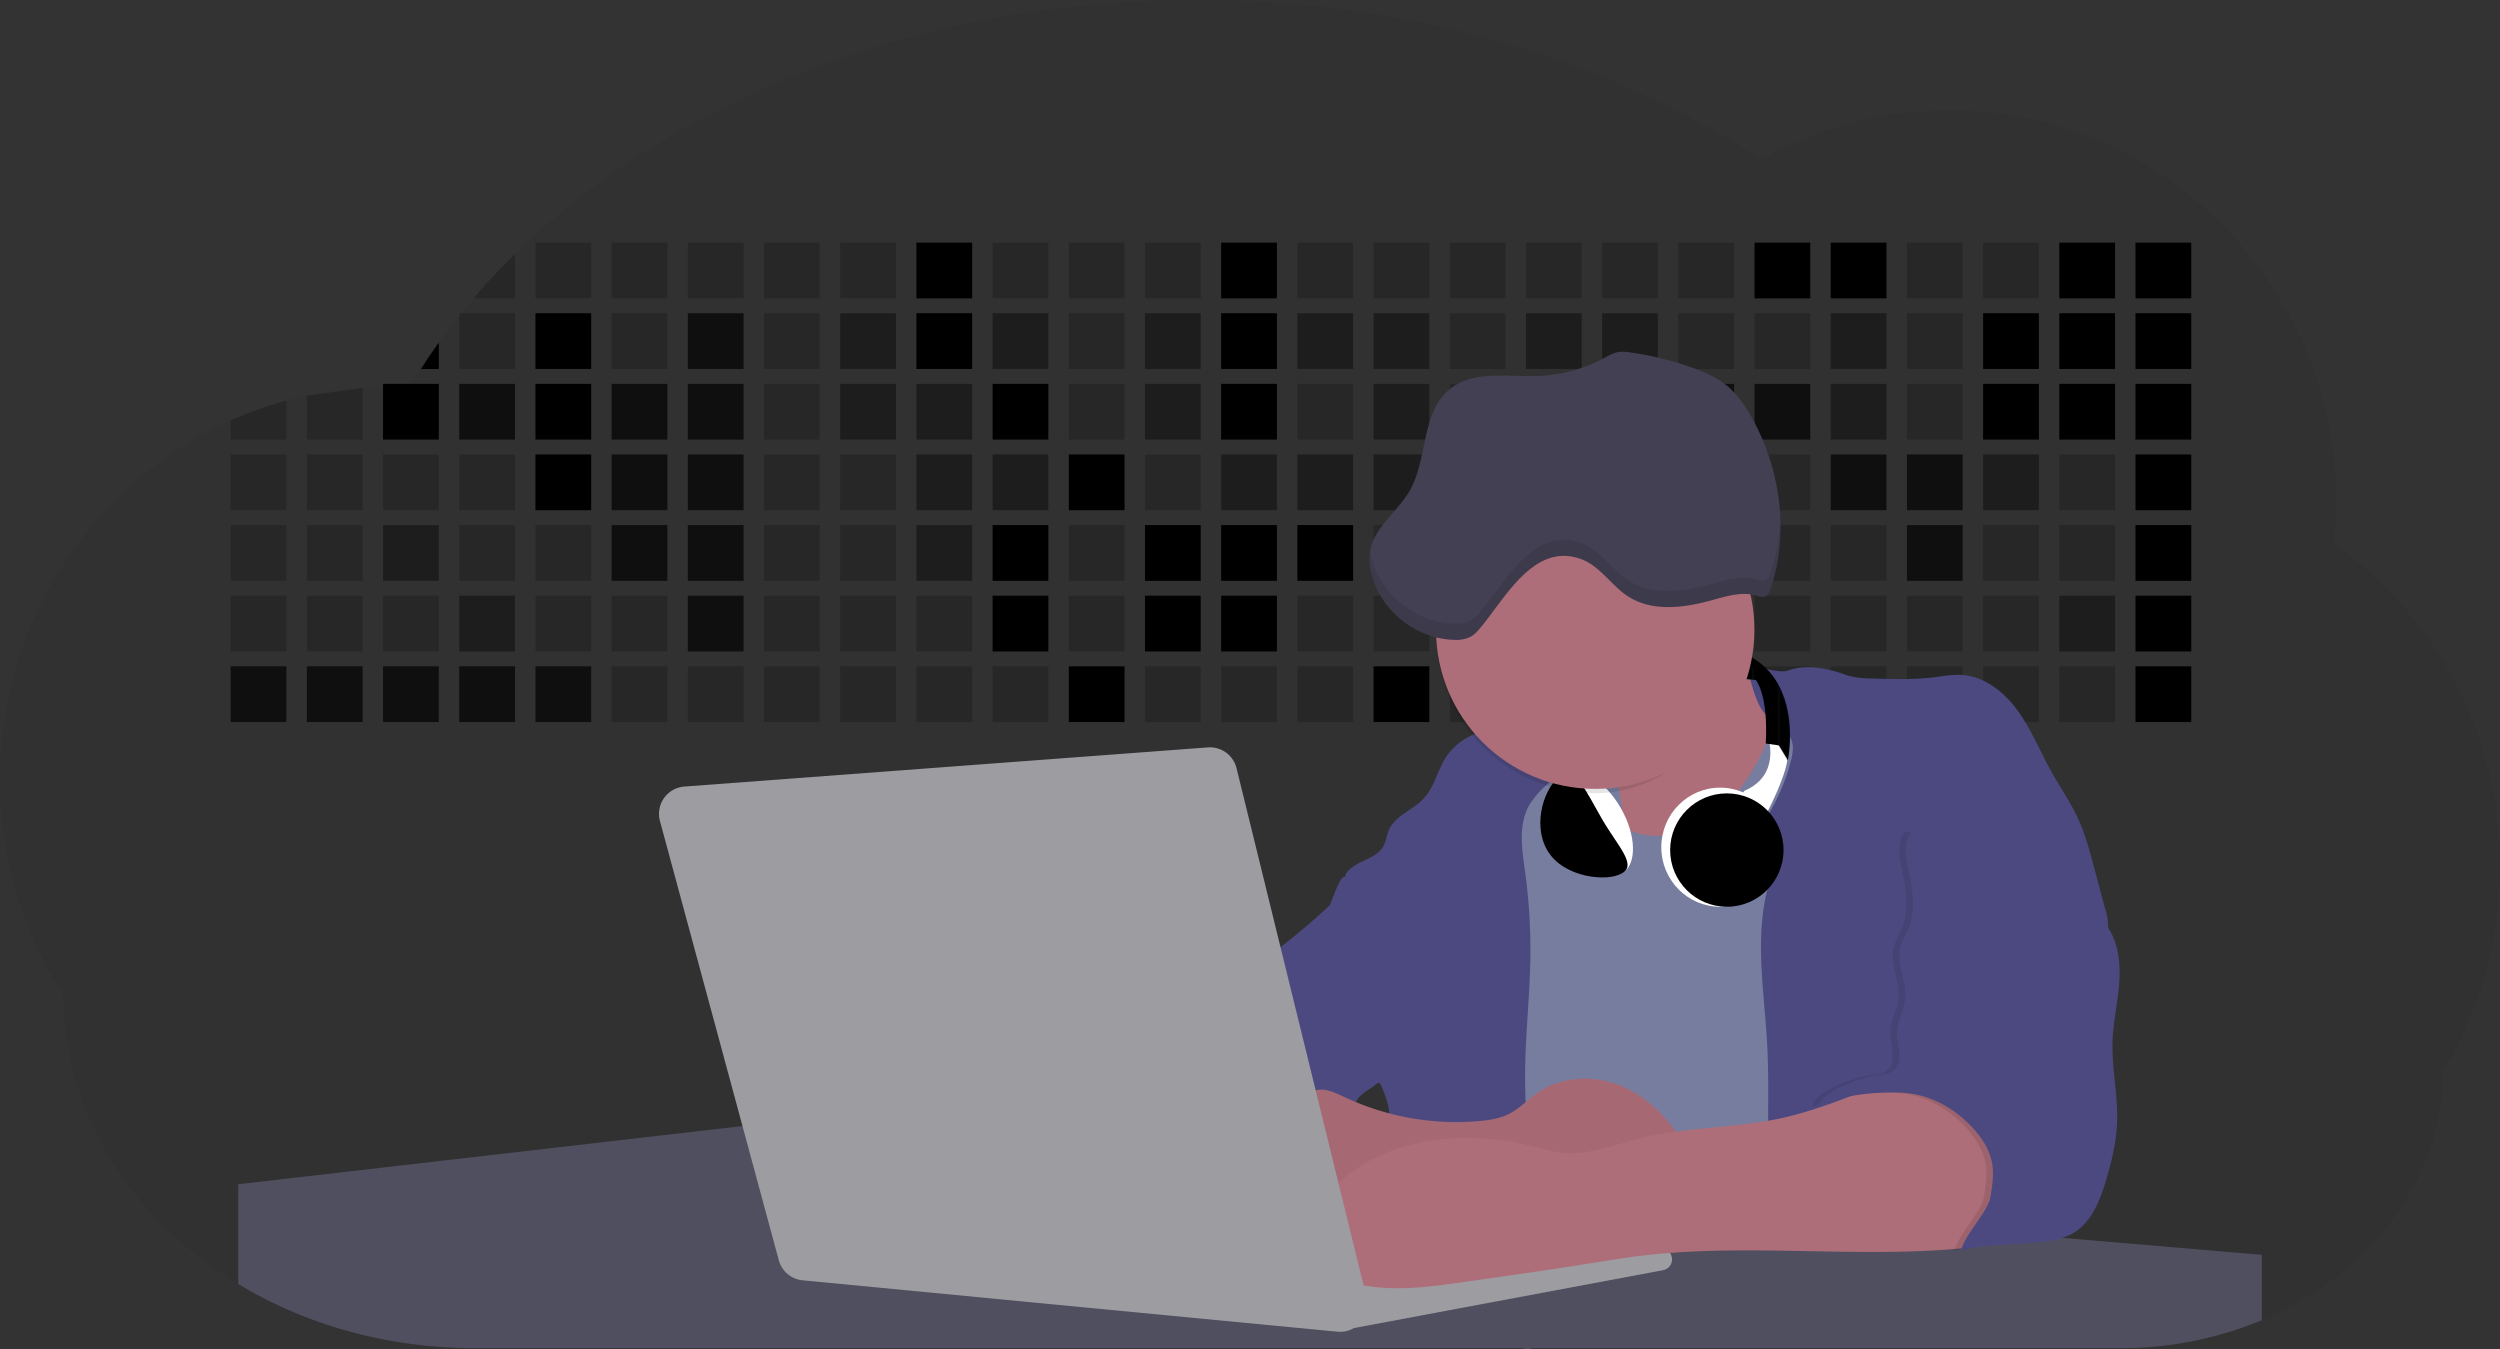 <svg class="developer-github-svg" id="aa7bae02-e79e-4d6b-a496-aba15f39787c" data-name="Layer 1" xmlns="http://www.w3.org/2000/svg" viewBox="0 0 1144 617.32"><rect x="0" y="0" width="1144" height="617.32" fill="#333333" stroke="none"/><path d="M1172,537.57a181.92,181.92,0,0,1-6.85,49.6,180.06,180.06,0,0,1-19.27,44.28c0,50.1-33.82,93.4-82.91,114a167.3,167.3,0,0,1-64.73,12.8H245.17c-40.25,0-77.55-10.86-108.14-29.36A185.76,185.76,0,0,1,112.2,711c-34-29.22-55.08-69.6-55.08-114.2A180.5,180.5,0,0,1,28,498.08c0-73.36,43.39-136.44,105.55-164.29a174.52,174.52,0,0,1,25.51-9.12q4.63-1.26,9.36-2.26a175.39,175.39,0,0,1,25.51-3.5q4.65-.29,9.35-.33H205c3.46,0,6.89.12,10.3.32l1.12-1.9q2.06-3.44,4.22-6.81,3.9-6.14,8.18-12.1,4.48-6.29,9.35-12.38l.83-1q2.76-3.44,5.64-6.8,9-10.49,19-20.35c72.11-70.68,185.08-116.18,312.08-116.18,98.82,0,189.15,27.55,258.34,73.07A174.18,174.18,0,0,1,920,191.86c97.74,0,177,80.37,177,179.51a184.9,184.9,0,0,1-1,18.78A180,180,0,0,1,1172,537.57Z" transform="translate(-28 -141.34)" fill="#000" opacity="0.05"/><path d="M263.66,257.52v20.35h-19Q253.59,267.39,263.66,257.52Z" transform="translate(-28 -141.34)" fill="#000000" opacity="0.2"/><rect x="245.02" y="111.02" width="25.51" height="25.51" fill="#000000" opacity="0.2"/><rect x="279.88" y="111.02" width="25.51" height="25.51" fill="#000000" opacity="0.2"/><rect x="314.75" y="111.02" width="25.51" height="25.51" fill="#000000" opacity="0.2"/><rect x="349.61" y="111.02" width="25.51" height="25.51" fill="#000000" opacity="0.2"/><rect x="384.48" y="111.02" width="25.51" height="25.51" fill="#000000" opacity="0.2"/><rect x="419.35" y="111.02" width="25.51" height="25.51" fill="#000000"/><rect x="454.21" y="111.02" width="25.51" height="25.51" fill="#000000" opacity="0.2"/><rect x="489.08" y="111.02" width="25.51" height="25.51" fill="#000000" opacity="0.2"/><rect x="523.94" y="111.02" width="25.51" height="25.51" fill="#000000" opacity="0.2"/><rect x="558.81" y="111.02" width="25.51" height="25.51" fill="#000000"/><rect x="593.68" y="111.02" width="25.51" height="25.51" fill="#000000" opacity="0.2"/><rect x="628.54" y="111.02" width="25.51" height="25.51" fill="#000000" opacity="0.2"/><rect x="663.41" y="111.02" width="25.51" height="25.51" fill="#000000" opacity="0.2"/><rect x="698.28" y="111.02" width="25.51" height="25.51" fill="#000000" opacity="0.2"/><rect x="733.14" y="111.02" width="25.51" height="25.51" fill="#000000" opacity="0.2"/><rect x="768.01" y="111.02" width="25.51" height="25.51" fill="#000000" opacity="0.2"/><rect x="802.87" y="111.02" width="25.51" height="25.51" fill="#000000"/><rect x="837.74" y="111.02" width="25.51" height="25.51" fill="#000000"/><rect x="872.61" y="111.02" width="25.51" height="25.51" fill="#000000" opacity="0.2"/><rect x="907.47" y="111.02" width="25.51" height="25.51" fill="#000000" opacity="0.2"/><rect x="942.34" y="111.02" width="25.51" height="25.51" fill="#000000"/><rect x="977.2" y="111.02" width="25.51" height="25.51" fill="#000000"/><path d="M228.8,298.08v12.1h-8.18Q224.52,304,228.8,298.08Z" transform="translate(-28 -141.34)" fill="#000000"/><rect x="210.15" y="143.33" width="25.51" height="25.51" fill="#000000" opacity="0.2"/><rect x="245.02" y="143.33" width="25.51" height="25.51" fill="#000000"/><rect x="279.88" y="143.33" width="25.51" height="25.51" fill="#000000" opacity="0.2"/><rect x="314.75" y="143.33" width="25.51" height="25.51" fill="#000000" opacity="0.7"/><rect x="349.61" y="143.33" width="25.51" height="25.51" fill="#000000" opacity="0.2"/><rect x="384.48" y="143.33" width="25.51" height="25.51" fill="#000000" opacity="0.4"/><rect x="419.35" y="143.33" width="25.51" height="25.51" fill="#000000"/><rect x="454.21" y="143.33" width="25.51" height="25.51" fill="#000000" opacity="0.4"/><rect x="489.08" y="143.33" width="25.51" height="25.51" fill="#000000" opacity="0.2"/><rect x="523.94" y="143.33" width="25.51" height="25.51" fill="#000000" opacity="0.4"/><rect x="558.81" y="143.33" width="25.51" height="25.51" fill="#000000"/><rect x="593.68" y="143.33" width="25.51" height="25.51" fill="#000000" opacity="0.4"/><rect x="628.54" y="143.33" width="25.51" height="25.51" fill="#000000" opacity="0.4"/><rect x="663.41" y="143.33" width="25.51" height="25.51" fill="#000000" opacity="0.2"/><rect x="698.28" y="143.33" width="25.51" height="25.51" fill="#000000" opacity="0.4"/><rect x="733.14" y="143.33" width="25.51" height="25.51" fill="#000000" opacity="0.4"/><rect x="768.01" y="143.33" width="25.51" height="25.51" fill="#000000" opacity="0.2"/><rect x="802.87" y="143.33" width="25.51" height="25.51" fill="#000000" opacity="0.2"/><rect x="837.74" y="143.33" width="25.51" height="25.51" fill="#000000" opacity="0.4"/><rect x="872.61" y="143.33" width="25.51" height="25.51" fill="#000000" opacity="0.2"/><rect x="907.47" y="143.33" width="25.51" height="25.51" fill="#000000"/><rect x="942.34" y="143.33" width="25.51" height="25.51" fill="#000000"/><rect x="977.2" y="143.33" width="25.51" height="25.51" fill="#000000"/><path d="M159.06,324.67V342.5H133.55v-8.71A174.52,174.52,0,0,1,159.06,324.67Z" transform="translate(-28 -141.34)" fill="#000000" opacity="0.2"/><polygon points="165.93 177.57 165.93 201.16 140.42 201.16 140.42 181.07 165.93 177.57" fill="#000000" opacity="0.2"/><rect x="175.28" y="175.65" width="25.51" height="25.51" fill="#000000"/><rect x="210.15" y="175.65" width="25.51" height="25.51" fill="#000000" opacity="0.7"/><rect x="245.02" y="175.65" width="25.51" height="25.51" fill="#000000"/><rect x="279.88" y="175.65" width="25.51" height="25.51" fill="#000000" opacity="0.7"/><rect x="314.75" y="175.65" width="25.51" height="25.51" fill="#000000" opacity="0.7"/><rect x="349.61" y="175.65" width="25.51" height="25.51" fill="#000000" opacity="0.2"/><rect x="384.48" y="175.65" width="25.51" height="25.51" fill="#000000" opacity="0.4"/><rect x="419.35" y="175.65" width="25.51" height="25.51" fill="#000000" opacity="0.4"/><rect x="454.21" y="175.65" width="25.51" height="25.51" fill="#000000"/><rect x="489.08" y="175.65" width="25.51" height="25.51" fill="#000000" opacity="0.2"/><rect x="523.94" y="175.65" width="25.51" height="25.51" fill="#000000" opacity="0.4"/><rect x="558.81" y="175.65" width="25.51" height="25.51" fill="#000000"/><rect x="593.68" y="175.65" width="25.51" height="25.51" fill="#000000" opacity="0.2"/><rect x="628.54" y="175.65" width="25.51" height="25.51" fill="#000000" opacity="0.4"/><rect x="663.41" y="175.65" width="25.51" height="25.51" fill="#000000" opacity="0.2"/><rect x="698.28" y="175.65" width="25.51" height="25.51" fill="#000000"/><rect x="733.14" y="175.65" width="25.51" height="25.51" fill="#000000" opacity="0.2"/><rect x="768.01" y="175.65" width="25.51" height="25.51" fill="#000000" opacity="0.7"/><rect x="802.87" y="175.65" width="25.51" height="25.51" fill="#000000" opacity="0.7"/><rect x="837.74" y="175.65" width="25.51" height="25.51" fill="#000000" opacity="0.4"/><rect x="872.61" y="175.65" width="25.51" height="25.51" fill="#000000" opacity="0.2"/><rect x="907.47" y="175.65" width="25.51" height="25.51" fill="#000000"/><rect x="942.34" y="175.65" width="25.51" height="25.51" fill="#000000"/><rect x="977.2" y="175.65" width="25.51" height="25.51" fill="#000000"/><rect x="105.55" y="207.96" width="25.51" height="25.51" fill="#000000" opacity="0.2"/><rect x="140.42" y="207.96" width="25.51" height="25.51" fill="#000000" opacity="0.2"/><rect x="175.28" y="207.96" width="25.51" height="25.51" fill="#000000" opacity="0.2"/><rect x="210.15" y="207.96" width="25.51" height="25.51" fill="#000000" opacity="0.2"/><rect x="245.02" y="207.96" width="25.51" height="25.51" fill="#000000"/><rect x="279.88" y="207.96" width="25.51" height="25.51" fill="#000000" opacity="0.7"/><rect x="314.75" y="207.96" width="25.51" height="25.51" fill="#000000" opacity="0.7"/><rect x="349.61" y="207.96" width="25.51" height="25.51" fill="#000000" opacity="0.2"/><rect x="384.48" y="207.96" width="25.51" height="25.51" fill="#000000" opacity="0.2"/><rect x="419.35" y="207.96" width="25.51" height="25.51" fill="#000000" opacity="0.4"/><rect x="454.21" y="207.96" width="25.51" height="25.51" fill="#000000" opacity="0.4"/><rect x="489.08" y="207.96" width="25.51" height="25.51" fill="#000000"/><rect x="523.94" y="207.96" width="25.51" height="25.51" fill="#000000" opacity="0.2"/><rect x="558.81" y="207.96" width="25.51" height="25.51" fill="#000000" opacity="0.4"/><rect x="593.68" y="207.96" width="25.51" height="25.51" fill="#000000" opacity="0.4"/><rect x="628.54" y="207.96" width="25.51" height="25.51" fill="#000000" opacity="0.4"/><rect x="663.41" y="207.96" width="25.51" height="25.51" fill="#000000" opacity="0.4"/><rect x="698.28" y="207.96" width="25.51" height="25.51" fill="#000000" opacity="0.2"/><rect x="733.14" y="207.96" width="25.51" height="25.51" fill="#000000" opacity="0.2"/><rect x="768.01" y="207.96" width="25.51" height="25.51" fill="#000000" opacity="0.2"/><rect x="802.87" y="207.96" width="25.51" height="25.51" fill="#000000" opacity="0.2"/><rect x="837.74" y="207.96" width="25.51" height="25.51" fill="#000000" opacity="0.7"/><rect x="872.61" y="207.96" width="25.51" height="25.51" fill="#000000" opacity="0.7"/><rect x="907.47" y="207.96" width="25.51" height="25.51" fill="#000000" opacity="0.4"/><rect x="942.34" y="207.96" width="25.51" height="25.51" fill="#000000" opacity="0.2"/><rect x="977.2" y="207.96" width="25.51" height="25.51" fill="#000000"/><rect x="105.55" y="240.28" width="25.51" height="25.51" fill="#000000" opacity="0.2"/><rect x="140.42" y="240.28" width="25.51" height="25.51" fill="#000000" opacity="0.2"/><rect x="175.28" y="240.28" width="25.51" height="25.51" fill="#000000" opacity="0.4"/><rect x="210.15" y="240.28" width="25.51" height="25.51" fill="#000000" opacity="0.2"/><rect x="245.02" y="240.28" width="25.51" height="25.51" fill="#000000" opacity="0.2"/><rect x="279.88" y="240.28" width="25.51" height="25.51" fill="#000000" opacity="0.7"/><rect x="314.75" y="240.28" width="25.51" height="25.51" fill="#000000" opacity="0.7"/><rect x="349.61" y="240.28" width="25.51" height="25.51" fill="#000000" opacity="0.2"/><rect x="384.48" y="240.28" width="25.51" height="25.51" fill="#000000" opacity="0.2"/><rect x="419.35" y="240.28" width="25.51" height="25.51" fill="#000000" opacity="0.4"/><rect x="454.21" y="240.28" width="25.51" height="25.51" fill="#000000"/><rect x="489.08" y="240.28" width="25.51" height="25.51" fill="#000000" opacity="0.2"/><rect x="523.94" y="240.28" width="25.51" height="25.51" fill="#000000"/><rect x="558.81" y="240.28" width="25.51" height="25.51" fill="#000000"/><rect x="593.68" y="240.28" width="25.51" height="25.51" fill="#000000"/><rect x="628.54" y="240.28" width="25.51" height="25.51" fill="#000000" opacity="0.2"/><rect x="663.41" y="240.28" width="25.51" height="25.51" fill="#000000"/><rect x="698.28" y="240.28" width="25.51" height="25.51" fill="#000000" opacity="0.2"/><rect x="733.14" y="240.28" width="25.51" height="25.51" fill="#000000" opacity="0.2"/><rect x="768.01" y="240.28" width="25.51" height="25.51" fill="#000000" opacity="0.2"/><rect x="802.87" y="240.28" width="25.51" height="25.51" fill="#000000" opacity="0.2"/><rect x="837.74" y="240.28" width="25.51" height="25.51" fill="#000000" opacity="0.2"/><rect x="872.61" y="240.28" width="25.51" height="25.51" fill="#000000" opacity="0.7"/><rect x="907.47" y="240.28" width="25.51" height="25.51" fill="#000000" opacity="0.2"/><rect x="942.34" y="240.28" width="25.51" height="25.51" fill="#000000" opacity="0.2"/><rect x="977.2" y="240.28" width="25.51" height="25.51" fill="#000000"/><rect x="105.55" y="272.59" width="25.51" height="25.51" fill="#000000" opacity="0.2"/><rect x="140.42" y="272.59" width="25.51" height="25.51" fill="#000000" opacity="0.2"/><rect x="175.28" y="272.59" width="25.51" height="25.51" fill="#000000" opacity="0.2"/><rect x="210.15" y="272.59" width="25.51" height="25.51" fill="#000000" opacity="0.4"/><rect x="245.02" y="272.59" width="25.51" height="25.51" fill="#000000" opacity="0.2"/><rect x="279.88" y="272.59" width="25.51" height="25.51" fill="#000000" opacity="0.2"/><rect x="314.75" y="272.59" width="25.51" height="25.51" fill="#000000" opacity="0.7"/><rect x="349.61" y="272.59" width="25.51" height="25.51" fill="#000000" opacity="0.2"/><rect x="384.48" y="272.59" width="25.51" height="25.51" fill="#000000" opacity="0.2"/><rect x="419.35" y="272.59" width="25.51" height="25.51" fill="#000000" opacity="0.2"/><rect x="454.21" y="272.59" width="25.51" height="25.51" fill="#000000"/><rect x="489.08" y="272.59" width="25.51" height="25.51" fill="#000000" opacity="0.2"/><rect x="523.94" y="272.59" width="25.51" height="25.51" fill="#000000"/><rect x="558.81" y="272.59" width="25.51" height="25.51" fill="#000000"/><rect x="593.68" y="272.59" width="25.51" height="25.51" fill="#000000" opacity="0.2"/><rect x="628.54" y="272.59" width="25.51" height="25.51" fill="#000000" opacity="0.2"/><rect x="663.41" y="272.59" width="25.51" height="25.51" fill="#000000" opacity="0.2"/><rect x="698.28" y="272.59" width="25.51" height="25.51" fill="#000000" opacity="0.2"/><rect x="733.14" y="272.59" width="25.51" height="25.51" fill="#000000" opacity="0.2"/><rect x="768.01" y="272.59" width="25.51" height="25.51" fill="#000000" opacity="0.2"/><rect x="802.87" y="272.59" width="25.51" height="25.51" fill="#000000" opacity="0.2"/><rect x="837.74" y="272.59" width="25.51" height="25.51" fill="#000000" opacity="0.2"/><rect x="872.61" y="272.59" width="25.51" height="25.51" fill="#000000" opacity="0.2"/><rect x="907.47" y="272.59" width="25.51" height="25.51" fill="#000000" opacity="0.2"/><rect x="942.34" y="272.59" width="25.51" height="25.51" fill="#000000" opacity="0.4"/><rect x="977.2" y="272.59" width="25.51" height="25.51" fill="#000000"/><rect x="105.55" y="304.91" width="25.51" height="25.51" fill="#000000" opacity="0.7"/><rect x="140.42" y="304.91" width="25.51" height="25.51" fill="#000000" opacity="0.7"/><rect x="175.28" y="304.91" width="25.51" height="25.51" fill="#000000" opacity="0.7"/><rect x="210.15" y="304.91" width="25.51" height="25.51" fill="#000000" opacity="0.7"/><rect x="245.02" y="304.91" width="25.51" height="25.51" fill="#000000" opacity="0.7"/><rect x="279.88" y="304.91" width="25.51" height="25.51" fill="#000000" opacity="0.2"/><rect x="314.75" y="304.91" width="25.51" height="25.51" fill="#000000" opacity="0.2"/><rect x="349.61" y="304.91" width="25.51" height="25.51" fill="#000000" opacity="0.2"/><rect x="384.48" y="304.91" width="25.51" height="25.51" fill="#000000" opacity="0.2"/><rect x="419.35" y="304.91" width="25.51" height="25.51" fill="#000000" opacity="0.2"/><rect x="454.21" y="304.91" width="25.51" height="25.51" fill="#000000" opacity="0.2"/><rect x="489.08" y="304.91" width="25.51" height="25.51" fill="#000000"/><rect x="523.94" y="304.91" width="25.51" height="25.51" fill="#000000" opacity="0.2"/><rect x="558.81" y="304.91" width="25.51" height="25.51" fill="#000000" opacity="0.2"/><rect x="593.68" y="304.91" width="25.51" height="25.51" fill="#000000" opacity="0.2"/><rect x="628.54" y="304.91" width="25.51" height="25.51" fill="#000000"/><rect x="663.41" y="304.91" width="25.51" height="25.51" fill="#000000" opacity="0.2"/><rect x="698.28" y="304.91" width="25.51" height="25.51" fill="#000000" opacity="0.2"/><rect x="733.14" y="304.91" width="25.51" height="25.51" fill="#000000" opacity="0.2"/><rect x="768.01" y="304.91" width="25.51" height="25.51" fill="#000000" opacity="0.2"/><rect x="802.87" y="304.91" width="25.51" height="25.51" fill="#000000" opacity="0.2"/><rect x="837.74" y="304.91" width="25.51" height="25.51" fill="#000000" opacity="0.2"/><rect x="872.61" y="304.91" width="25.51" height="25.51" fill="#000000" opacity="0.2"/><rect x="907.47" y="304.91" width="25.51" height="25.51" fill="#000000" opacity="0.2"/><rect x="942.34" y="304.91" width="25.51" height="25.51" fill="#000000" opacity="0.2"/><rect x="977.2" y="304.91" width="25.51" height="25.51" fill="#000000"/><circle cx="734.52" cy="363.89" r="34.87" fill="#767d9f"/><path d="M760.71,460.87q5.22,22.78,8.86,45.9c.73,4.58,1.38,9.41-.28,13.74-1.39,3.61-4.22,6.43-6.44,9.59s-3.9,7.21-2.55,10.83,5.29,5.6,9.05,6.62c10.76,2.9,22.23.79,32.94-2.35a53.29,53.29,0,0,0,13.81-5.72c4.54-2.88,8.26-6.88,11.68-11,15.61-18.93,25.83-41.65,35.45-64.23a39.12,39.12,0,0,1-33.11-13.34c-3.94-4.63-6.83-11.08-4.61-16.74-6.51,3.57-14.24,3.81-21.25,6.25a75.49,75.49,0,0,0-12.5,6.15q-7.18,4.15-14.28,8.46C772.07,458.29,767,461.19,760.71,460.87Z" transform="translate(-28 -141.34)" fill="#ae6e79"/><path d="M833.64,487.05c-6.11,11.89-14.06,23.32-25.41,30.4s-26.63,9-38,2c-5.6-3.42-9.84-8.62-14.73-13s-11-8.13-17.57-7.56c-7.24.63-12.91,6.28-17.76,11.69-7.36,8.22-14.47,16.79-19.68,26.52-10,18.7-12.37,40.56-11.93,61.76s3.51,42.29,3.58,63.49c.1,26.08-4.32,51.95-8.79,77.64,41.1-5.06,82.25,6,123.44,10.19,26.36,2.71,52.92,2.65,79.42,2.58,4.66,0,9.62-.12,13.5-2.7a18.2,18.2,0,0,0,5.59-6.64c3.66-6.75,5.13-14.45,6.15-22.06,2.59-19.22,2.67-38.68,2.74-58.08.18-47,.35-94.17-5.62-140.8-1.47-11.47-3.35-23-7.75-33.73s-11.58-20.6-21.62-26.35c-6.45-3.7-21.4-10.14-29-6.41C841.67,460.15,837.73,479.09,833.64,487.05Z" transform="translate(-28 -141.34)" fill="#767d9f"/><path d="M836.68,619.77c-1.55-29-7.86-59.95,5.57-85.69,3.3-6.32-8.54-14.21-4.88-20.33a92.08,92.08,0,0,0,10.06-23.93c.76-2.89,1.37-5.95.65-8.85-1.33-5.29-6.56-8.44-11-11.66-4.9-3.56-7.42-14.41-9-20.28s12.57,1.2,18.26-.89c7.9-2.89,17.94-1.07,25.82,1.86,4.4,1.62,9.18,1.76,13.87,1.88,9.11.24,18.25.47,27.29-.65,4.06-.51,8.13-1.28,12.21-1.05,10.41.59,19.46,7.71,25.62,16.13s10.08,18.23,15.13,27.35c4.21,7.6,9.23,14.78,12.82,22.69,3.18,7,5.19,14.52,7.18,22l5.13,19.19a25.58,25.58,0,0,1,1.26,8.51c-.26,3.07-1.62,5.93-3,8.66A164.12,164.12,0,0,1,971,603.2c-10.79,13.23-23.89,25.16-30.3,41-2.5,6.17-3.89,12.73-5.16,19.27a707.94,707.94,0,0,0-10.9,79.15,174.2,174.2,0,0,0-36.52-12.21,177.61,177.61,0,0,0-19-3c-5.59-.58-12.8.52-18.12-1-8.9-2.53-9.88-17.58-11.23-25.46-2.16-12.55-2.59-25.32-2.67-38C837,648.53,837.45,634.14,836.68,619.77Z" transform="translate(-28 -141.34)" fill="#4c4981"/><path d="M641.23,565.54c4.21,24,8.85,48.07,18,70.62-.23.22-.46.42-.69.62-.81.69-1.65,1.34-2.53,2-2.05,1.44-4.3,2.66-6,4.54a8,8,0,0,0-1.5,2.45,5.48,5.48,0,0,0,0,4.47c-4.77,2.11-10.31,1.46-15.66,1.26-4.61-.17-9.08,0-12.78,2.53-5.14,3.54-6.69,10.34-7.52,16.52q-.46,3.38-.79,6.77-.32,3.15-.52,6.32a188.61,188.61,0,0,0-.19,21q.08,1.92.21,3.84c-16.34-.39-31.23-8.91-45.32-17.19-3.22-1.89-6.54-3.88-8.63-7A15.8,15.8,0,0,1,555,674c0-.51.09-1,.16-1.52a41.58,41.58,0,0,1,2.29-8.68,107.2,107.2,0,0,1,19.19-32.65c3.58-4.18,7.61-8.27,9.28-13.52.73-2.29,1-4.72,1.74-7,3.32-9.88,15.3-14.55,19.4-24.14,1-2.29,1.46-4.8,2.7-7a17.63,17.63,0,0,1,4.25-4.75c.73-.61,1.49-1.2,2.24-1.79q10.54-8.26,20.31-17.45,1.82-1.71,3.6-3.46A59.48,59.48,0,0,0,641.23,565.54Z" transform="translate(-28 -141.34)" fill="#4c4981"/><path d="M742,494.56c-1.44,1.52-3,2.95-4.53,4.37l-.41.37-1.62,1.5a39,39,0,0,0-7.55,8.79l-.17.28c-5.1,9.13-3.21,20.37-1.79,30.74a261.55,261.55,0,0,1,2.37,39c-.26,18-2.38,35.88-2.42,53.86,0,4.08.09,8.15.27,12.23.29,6.63.79,13.25,1.39,19.87.65,7.26,1.43,14.51,2.16,21.76.58,5.61,1.13,11.21,1.59,16.81.23,2.9.45,5.79.63,8.69.21,3.4.38,6.81.48,10.21h0c.07,2.16.11,4.31.11,6.47,0,1.23,0,2.45,0,3.67q0,3.51-.19,7-.2,4.49-.61,9c-.31,3.27-.86,6.84-3.16,9.14-.14.14-.29.27-.44.4l-3.24-.4a332.72,332.72,0,0,0-67.3-1.2c.49-3.38.94-6.75,1.38-10.14.2-1.6.4-3.21.59-4.82q.33-2.76.63-5.52c.23-2,.44-4,.64-6q.78-7.73,1.37-15.47.87-11.29,1.32-22.62.22-5.41.34-10.83.17-6.72.16-13.45,0-6.54-.11-13.1c0-1.44-.06-2.88-.18-4.31a27.35,27.35,0,0,0-.53-3.83,49.87,49.87,0,0,0-3-8.48c-.22-.52-.43-1-.64-1.55-.12-.27-.23-.55-.34-.82,5.76-5.13,9.86-12,13.8-18.76,6.39-10.89,12.93-22.26,14-34.84s-5.18-26.71-17.2-30.55c-3.27-1-6.73-1.28-10.1-1.87-3.18-.56-9.81-1.83-13.49-4.11q-3,3.08-6,6.05a22.15,22.15,0,0,1,2.17-8.71l1.42.07a2.71,2.71,0,0,1-.16-1c0-1.07.74-2.28,2.32-3.62,4.71-4,12.12-4.89,15.09-10.3,1.24-2.25,1.45-4.93,2.45-7.29,2.87-6.73,11.11-9.21,16.07-14.59s6.2-13,10.21-19a28.62,28.62,0,0,1,12-10c.4-.19.81-.38,1.22-.55,8.3-3.55,18.16-4.36,26.76-4.34,3.34,0,12,.1,16.24,1.79a5.32,5.32,0,0,1,1.85,1.13C752.37,480.61,745.34,491,742,494.56Z" transform="translate(-28 -141.34)" fill="#4c4981"/><path d="M642.72,542.69a60.88,60.88,0,0,1,46.74,4.87c7.2,4,13.66,9.58,17.62,16.78,5.95,10.8,5.69,23.82,5.27,36.15-.21,6.17-.48,12.56-3.2,18.1C706,625,700.06,629.4,694,633a42.24,42.24,0,0,1-12.32,5.33c-6.72,1.46-13.7.22-20.47-1-7.36-1.36-15.26-3-20.37-8.48-3-3.18-4.64-7.31-6.26-11.35q-3.49-8.75-7-17.48c-4.05-10.11-5.42-18.52-.07-28.37,2.43-4.49,5.4-8.69,7.8-13.21C636.51,556.14,640.81,543.28,642.72,542.69Z" transform="translate(-28 -141.34)" fill="#4c4981"/><path d="M1063,715.56v29.9a167.3,167.3,0,0,1-64.73,12.8H728.58c-.14.14-.29.27-.44.4l-3.24-.4H245.17c-40.25,0-77.55-10.86-108.14-29.36V683.25l230.72-26.63.18,0L502.29,668l34.77,3,18.06,1.53,37.38,3.17,19.23,1.63,28,2.38,3.94.33,20.18,1.71L691.23,684l38.5,3.26,64.18,5.45,45.15,3.83,74.14,6.29,14.1,1.19,1.52.13,1.32.11,18.62,1.58,20.44,1.74,2.37.2Z" transform="translate(-28 -141.34)" fill="#504f60"/><polygon points="764 573.12 474.86 523.77 463.65 580.46 596.19 596.33 637 601.44 749.26 579.33 764 573.12" fill="#9c9ca1"/><path d="M642.33,739.94l144.86-27.23a5,5,0,0,1,5.94,4.93h0a5,5,0,0,1-4.09,4.93L647.57,749.06Z" transform="translate(-28 -141.34)" fill="#9c9ca1"/><path d="M705.17,654.31c4.51-.42,9.08-1.13,13.14-3.13,5-2.49,8.89-6.78,13.52-9.94,10.18-7,23.8-7.94,35.47-3.92s21.41,12.63,28.23,22.91c4.53,6.85,7.93,15.59,4.73,23.15a30.51,30.51,0,0,1-4.12,6.44l-8.34,10.9a29,29,0,0,1-5.66,6.09c-3.12,2.27-7,3.2-10.82,3.76-10.15,1.48-20.48.64-30.71,1.32-17.57,1.17-34.73,6.83-52.34,6.64-10.12-.11-20.11-2.15-30-4.19l-43.77-9c-7.62-1.56-16.23-3.84-19.82-10.75-1.61-3.11-1.91-6.71-2.1-10.21-.52-9.64,0-20.36,6.68-27.31,6.28-6.52,16.21-8.58,23.71-13.4,9.18-5.91,12.21-4,21.89.44A120,120,0,0,0,705.17,654.31Z" transform="translate(-28 -141.34)" fill="#ae6e79"/><path d="M705.17,654.31c4.51-.42,9.08-1.13,13.14-3.13,5-2.49,8.89-6.78,13.52-9.94,10.18-7,23.8-7.94,35.47-3.92s21.41,12.63,28.23,22.91c4.53,6.85,7.93,15.59,4.73,23.15a30.51,30.51,0,0,1-4.12,6.44l-8.34,10.9a29,29,0,0,1-5.66,6.09c-3.12,2.27-7,3.2-10.82,3.76-10.15,1.48-20.48.64-30.71,1.32-17.57,1.17-34.73,6.83-52.34,6.64-10.12-.11-20.11-2.15-30-4.19l-43.77-9c-7.62-1.56-16.23-3.84-19.82-10.75-1.61-3.11-1.91-6.71-2.1-10.21-.52-9.64,0-20.36,6.68-27.31,6.28-6.52,16.21-8.58,23.71-13.4,9.18-5.91,12.21-4,21.89.44A120,120,0,0,0,705.17,654.31Z" transform="translate(-28 -141.34)" opacity="0.05"/><path d="M880.94,640.6c-12.28,4.75-24.63,9.52-37.49,12.35-21.56,4.75-44.12,4-65.51,9.43-11.3,2.88-22.53,7.52-34.14,6.58-5.19-.42-10.2-2-15.25-3.2-28.37-7-60.62-4.73-83.66,13.27-7.88,6.15-14.33,13.82-20.18,22a14.7,14.7,0,0,0,5.91,21.88A86.62,86.62,0,0,0,659,730.48c13.13,1.16,26.32-.7,39.38-2.56,19.38-2.75,38.77-5.51,58.1-8.6,6.94-1.11,13.88-2.26,20.86-3.14,50.23-6.35,101.37,1.37,151.73-3.93,5.09-.54,10.27-1.24,14.9-3.41,11.72-5.5,17.52-20,15.1-32.74s-11.76-23.33-23-29.83c-9.42-5.47-19.58-7.68-30.07-10C896.26,634,890.32,637,880.94,640.6Z" transform="translate(-28 -141.34)" fill="#ae6e79"/><path d="M988.67,564.44c5.54,7.26,6.72,17,6.12,26.09s-2.76,18.08-3.08,27.21c-.44,12.52,2.58,25,2.07,37.48-.36,8.73-2.43,17.29-4.88,25.67-2.89,9.89-7.07,20.52-16.2,25.27-12.12,6.31-37.54,2.76-50.29,7.7,1.16-7.23,12.28-17.7,13.44-24.93.8-5,1.61-10.14.75-15.15-1.1-6.39-4.85-12.06-9.3-16.78-7.08-7.51-16.32-13.16-26.47-15s-35-.33-43.12,6.08c-1-6.62,17.6-13,24.14-14.43,3.26-.73,7-.32,9.61-2.39,5-3.92,1.37-11.73,1.61-18,.19-5,3.11-9.58,3.7-14.58,1-8-4.22-16.15-2.17-24,.76-2.9,2.45-5.45,3.62-8.21,3.56-8.45,2-18.09.1-27.07-1.18-5.64-2.33-12,.81-16.81,2.91-4.49,11.17,11.5,16.46,10.76,17.47-2.45,33.28-15.4,47.39-4.8,7.19,5.4,8.13,11,11,18.71C976.77,554.6,984,558.36,988.67,564.44Z" transform="translate(-28 -141.34)" opacity="0.1"/><path d="M991.67,564.44c5.54,7.26,6.72,17,6.12,26.09s-2.76,18.08-3.08,27.21c-.44,12.52,2.58,25,2.07,37.48-.36,8.73-2.43,17.29-4.88,25.67-2.89,9.89-7.07,20.52-16.2,25.27-12.12,6.31-37.54,2.76-50.29,7.7,1.16-7.23,12.28-17.7,13.44-24.93.8-5,1.61-10.14.75-15.15-1.1-6.39-4.85-12.06-9.3-16.78-7.08-7.51-16.32-13.16-26.47-15s-35-.33-43.12,6.08c-1-6.62,17.6-13,24.14-14.43,3.26-.73,7-.32,9.61-2.39,5-3.92,1.37-11.73,1.61-18,.19-5,3.11-9.58,3.7-14.58,1-8-4.22-16.15-2.17-24,.76-2.9,2.45-5.45,3.62-8.21,3.56-8.45,2-18.09.1-27.07-1.18-5.64-2.33-12,.81-16.81,2.91-4.49,8.6-6.19,13.89-6.94a68.42,68.42,0,0,1,50,12.9c7.19,5.4,8.13,11,11,18.71C979.77,554.6,987,558.36,991.67,564.44Z" transform="translate(-28 -141.34)" fill="#4c4981"/><path d="M330,517.06,384.37,718a12.55,12.55,0,0,0,10.91,9.21L640,750.72a12.54,12.54,0,0,0,13.38-15.48L593.84,492.86a12.54,12.54,0,0,0-13.12-9.51L341.13,501.27A12.54,12.54,0,0,0,330,517.06Z" transform="translate(-28 -141.34)" fill="#9c9ca1"/><ellipse cx="787.11" cy="387.68" rx="26.9" ry="27.25" fill="#fff"/><path d="M837.2,479.31s5.67,16.86-11.06,23.95L824,507l10.48,10.34S847.4,493.77,846,485.4C846,485.4,844,476.9,837.2,479.31Z" transform="translate(-28 -141.34)" fill="#fff"/><circle cx="790.2" cy="388.99" r="25.94" fill="#000000"/><path d="M846.13,489.23l-4.12-6.8-6-.85c1.28-22.39-4.53-29.06-4.53-29.06l-1.35-.13-5.88-.57-11.06-11.48v-3.26c15.54,1.85,24.13,9.23,28.77,17.88C850.16,470.14,846.13,489.23,846.13,489.23Z" transform="translate(-28 -141.34)" fill="#000000"/><path d="M830.18,448.27v4.12l-5.88-.57-11.06-11.48S830.35,444.17,830.18,448.27Z" transform="translate(-28 -141.34)" stroke="#4c4981" stroke-miterlimit="10" opacity="0.1"/><path d="M846.13,489.23l-4.12-6.8V455C850.16,470.14,846.13,489.23,846.13,489.23Z" transform="translate(-28 -141.34)" stroke="#4c4981" stroke-miterlimit="10" opacity="0.1"/><ellipse cx="757.11" cy="518.2" rx="14.43" ry="26.32" transform="translate(-185.67 306.64) rotate(-30)" fill="#fff"/><path d="M761,516c7.27,12.59,16.19,21,9.29,25s-27,2-34.27-10.6-.67-30,6.23-34S753.72,503.38,761,516Z" transform="translate(-28 -141.34)" fill="#000000"/><path d="M825.73,425.3c0,40.23-27.53,79-67.76,79a72.85,72.85,0,0,1,0-145.7C798.2,358.64,825.73,385.06,825.73,425.3Z" transform="translate(-28 -141.34)" opacity="0.1"/><circle cx="729.97" cy="288.15" r="72.85" fill="#ae6e79"/><path d="M751.57,397.21c8.67,3.19,13.8,12.15,21.58,17.14,11,7,25.32,5.19,37.88,1.73,7-1.91,14.32-4.24,21.21-2.12a6,6,0,0,0,3.23.46c1.5-.43,2.24-2.09,2.73-3.57,8.52-25.4,4.69-54.17-8.17-77.67-3.32-6.06-7.3-11.92-12.78-16.13-4.32-3.31-9.4-5.48-14.52-7.33a145,145,0,0,0-28.88-7.13,17.94,17.94,0,0,0-5.27-.17c-2.41.39-4.57,1.69-6.72,2.85A68.78,68.78,0,0,1,732,313.38c-14,.53-30-2.77-40.79,6.21-13,10.77-9.76,31.78-18.19,46.4-5.58,9.67-16.34,16.69-18.11,27.7a25.57,25.57,0,0,0,.63,10.07c4.12,16.94,20.52,30.06,38,30.37a14.42,14.42,0,0,0,7.76-1.59,17.55,17.55,0,0,0,4.09-3.89C716.84,415.09,729.94,389.25,751.57,397.21Z" transform="translate(-28 -141.34)" fill="#444053"/><path d="M838.2,403.48c-.49,1.48-1.23,3.14-2.73,3.57a6,6,0,0,1-3.23-.46c-6.89-2.12-14.25.21-21.2,2.12-12.57,3.46-26.92,5.31-37.88-1.73-7.79-5-12.91-14-21.59-17.14-21.63-8-34.73,17.88-46.21,31.44a17.55,17.55,0,0,1-4.09,3.89,14.42,14.42,0,0,1-7.76,1.59c-17.42-.31-33.83-13.43-38-30.37-.23-1-.43-2-.58-3,0,.09,0,.17-.05.26a25.57,25.57,0,0,0,.63,10.07c4.12,16.94,20.53,30.06,38,30.37a14.42,14.42,0,0,0,7.76-1.59,17.55,17.55,0,0,0,4.09-3.89c11.48-13.56,24.58-39.4,46.21-31.44,8.68,3.19,13.8,12.15,21.59,17.14,11,7,25.31,5.19,37.88,1.73,7-1.91,14.31-4.24,21.2-2.12a6,6,0,0,0,3.23.46c1.5-.43,2.24-2.09,2.73-3.57a90.29,90.29,0,0,0,4.48-32.26A88.8,88.8,0,0,1,838.2,403.48Z" transform="translate(-28 -141.34)" opacity="0.1"/></svg>
